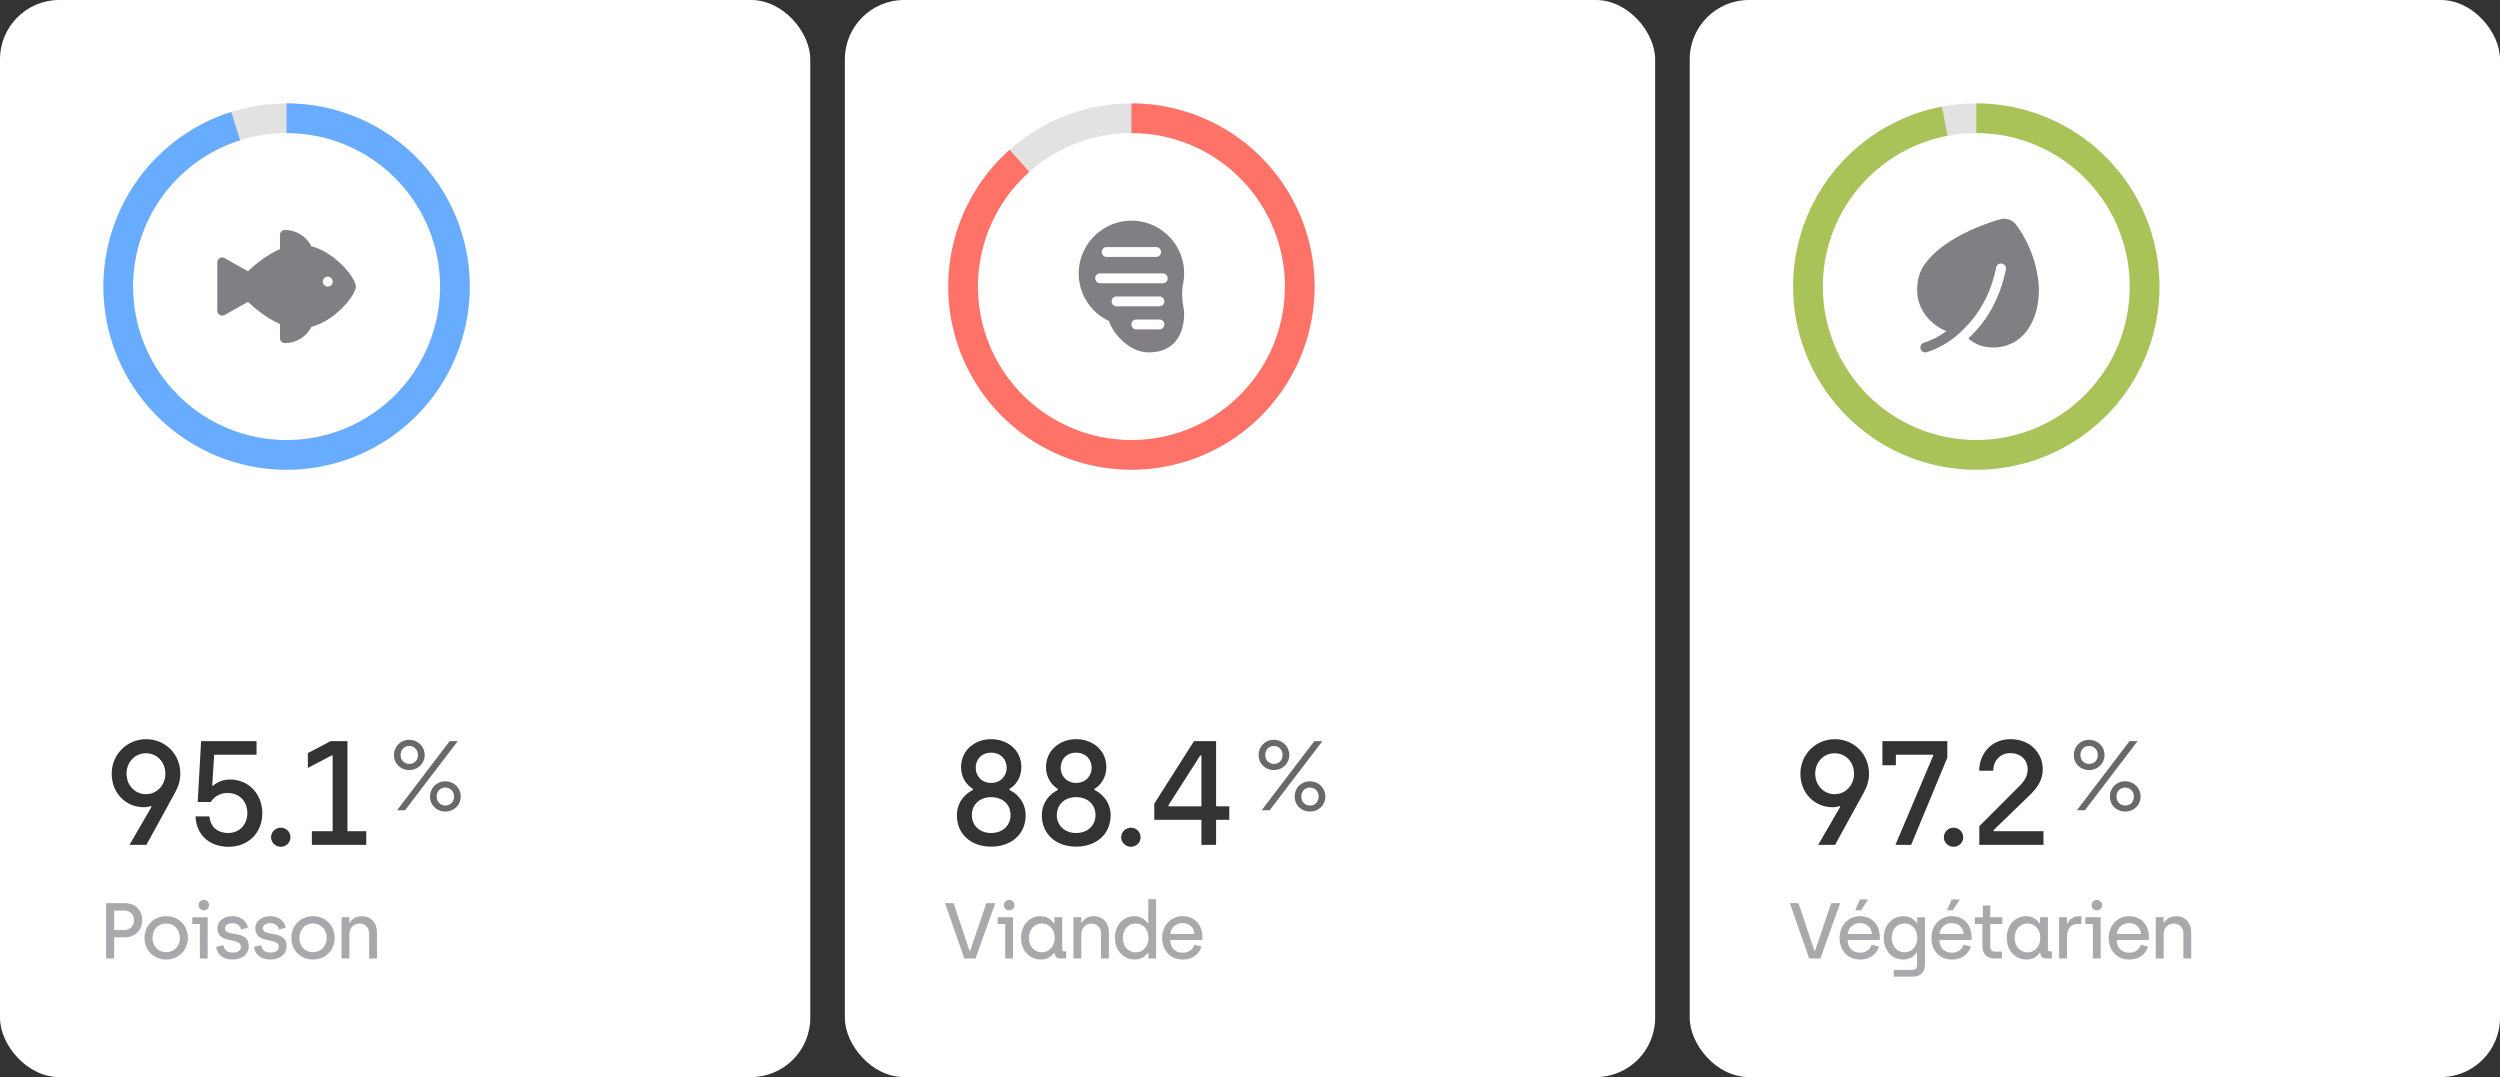 <svg xmlns="http://www.w3.org/2000/svg" width="506" height="218" fill="none"><rect width="100%" height="100%" fill="#333333" stroke="none"/><rect width="164" height="218" fill="#fff" rx="12"/><circle cx="58" cy="58" r="34.069" stroke="#E2E2E3" stroke-width="6"/><path stroke="#68ACFF" stroke-width="6" d="M58 23.931a34.07 34.07 0 1 1-10.294 1.593"/><rect width="46" height="46" x="35" y="35" fill="#fff" rx="23"/><path fill="#817F83" d="M63.005 49.834a5.963 5.963 0 0 0-5.34-3.278 1 1 0 0 0-1 1v2.873c-2.508 1.07-4.81 2.91-6.476 4.47l-4.724-2.653a.997.997 0 0 0-1.49.871v9.766a1 1 0 0 0 1.49.87l4.724-2.653c1.666 1.56 3.968 3.401 6.477 4.471v2.873a1 1 0 0 0 1 1c2.285 0 4.33-1.27 5.347-3.28 4.958-1.295 9.013-6.501 9.013-8.164 0-1.663-4.06-6.875-9.021-8.166zM66.333 58a1 1 0 1 1 .001-2 1 1 0 0 1 0 2z"/><path fill="#333234" d="m26.207 171 4.47-7.71-.15-.15c-.36.15-.87.24-1.44.24-3.6 0-6.48-2.85-6.48-6.78s3.12-6.99 6.96-6.99c3.87 0 6.93 3 6.93 6.99 0 1.44-.42 2.67-1.14 3.96L29.627 171h-3.42zm3.33-10.26c2.28 0 3.93-1.89 3.93-4.14 0-2.34-1.65-4.14-3.93-4.14-2.28 0-3.93 1.83-3.93 4.14 0 2.25 1.65 4.14 3.93 4.14zm16.748 10.65c-3.6 0-6.51-2.1-6.72-6.15h2.82c.24 2.28 1.77 3.36 3.81 3.36 2.25 0 3.87-1.71 3.87-4.02 0-2.28-1.47-4.08-4.05-4.08-2.37 0-3.36 1.83-3.36 1.83h-2.64l.69-12.33h11.22v2.76h-8.58l-.39 6.24h.21c.18-.15 1.35-1.23 3.36-1.23 3.96 0 6.57 3.12 6.57 6.81 0 4.02-2.88 6.81-6.81 6.81zm10.558 0c-1.08 0-1.98-.87-1.98-1.92 0-1.08.9-1.95 1.98-1.95s1.95.87 1.95 1.95c0 1.05-.87 1.92-1.95 1.92zm6.281-.39v-2.76h4.2v-15.33h-.21l-4.8 2.52v-3l4.62-2.43h3.39v18.24h3.81V171h-11.01z"/><path fill="#69686B" d="M82.816 155.86c-1.78 0-3.08-1.34-3.08-3.04s1.3-3.08 3.06-3.08c1.84 0 3.16 1.36 3.16 3.08 0 1.68-1.34 3.04-3.14 3.04zm-2.46 8.14 10.66-14h1.64l-10.68 14h-1.62zm2.48-9.38c1.08 0 1.76-.8 1.76-1.8 0-1.02-.72-1.84-1.78-1.84-1.04 0-1.74.82-1.74 1.84 0 1 .72 1.8 1.76 1.8zm7.3 9.64c-1.78 0-3.1-1.32-3.1-3.04 0-1.7 1.3-3.08 3.08-3.08 1.82 0 3.14 1.38 3.14 3.08 0 1.7-1.34 3.04-3.12 3.04zm0-1.22c1.08 0 1.76-.8 1.76-1.82s-.7-1.82-1.78-1.82c-1.04 0-1.74.8-1.74 1.82s.72 1.82 1.76 1.82z"/><path fill="#AAA8AC" d="M21.472 194v-11.2h3.776c2.096 0 3.536 1.36 3.536 3.44 0 2.064-1.504 3.472-3.536 3.472h-2.144V194h-1.632zm1.632-5.76h2.048c1.2 0 1.968-.864 1.968-2 0-1.136-.768-1.952-1.968-1.952h-2.048v3.952zm10.516 5.968c-2.528 0-4.368-1.872-4.368-4.384 0-2.512 1.856-4.384 4.384-4.384 2.544 0 4.384 1.888 4.384 4.384 0 2.496-1.856 4.384-4.4 4.384zm0-1.488c1.632 0 2.784-1.216 2.784-2.896 0-1.664-1.152-2.912-2.784-2.912-1.616 0-2.752 1.264-2.752 2.912 0 1.696 1.152 2.896 2.752 2.896zm7.627-8.464c-.608 0-1.056-.464-1.056-1.072 0-.576.448-1.04 1.056-1.04.624 0 1.072.464 1.072 1.04 0 .608-.448 1.072-1.072 1.072zm-.8 9.744v-6.976h-1.52v-1.376h3.104V194h-1.584zm6.604.208c-1.84 0-3.104-.944-3.312-2.56l1.472-.336c.144.992.832 1.488 1.904 1.488s1.648-.464 1.648-1.168c0-2.016-4.752-.416-4.752-3.76 0-1.424 1.232-2.432 3.056-2.432 1.52 0 2.848.816 3.104 2.32l-1.392.4c-.144-.848-.816-1.312-1.76-1.312-.912 0-1.488.432-1.488 1.04 0 1.824 4.832.208 4.832 3.616 0 1.616-1.312 2.704-3.312 2.704zm7.657 0c-1.84 0-3.104-.944-3.312-2.56l1.472-.336c.144.992.832 1.488 1.904 1.488s1.648-.464 1.648-1.168c0-2.016-4.752-.416-4.752-3.76 0-1.424 1.232-2.432 3.056-2.432 1.52 0 2.848.816 3.104 2.32l-1.392.4c-.144-.848-.816-1.312-1.76-1.312-.912 0-1.488.432-1.488 1.04 0 1.824 4.832.208 4.832 3.616 0 1.616-1.312 2.704-3.312 2.704zm8.633 0c-2.528 0-4.368-1.872-4.368-4.384 0-2.512 1.856-4.384 4.384-4.384 2.544 0 4.384 1.888 4.384 4.384 0 2.496-1.856 4.384-4.4 4.384zm0-1.488c1.632 0 2.784-1.216 2.784-2.896 0-1.664-1.152-2.912-2.784-2.912-1.616 0-2.752 1.264-2.752 2.912 0 1.696 1.152 2.896 2.752 2.896zm5.787 1.28v-8.352h1.584v1.088h.128c.352-.704 1.184-1.296 2.4-1.296 1.888 0 3.056 1.408 3.056 3.2V194h-1.584v-5.088c0-1.184-.864-1.984-1.92-1.984-1.168 0-2.08.912-2.08 2.128V194h-1.584z"/><rect width="164" height="218" x="171" fill="#fff" rx="12"/><circle cx="229" cy="58" r="34.069" stroke="#E2E2E3" stroke-width="6"/><path stroke="#FF7268" stroke-width="6" d="M229 23.931a34.07 34.07 0 0 1 29.692 50.775 34.072 34.072 0 0 1-58.812.979 34.07 34.07 0 0 1 6.459-43.124"/><rect width="46" height="46" x="206" y="35" fill="#fff" rx="23"/><path fill="#817F83" d="M239.459 57.417c.138-.683.208-1.384.208-2.084 0-2.948-1.176-5.69-3.312-7.725a10.588 10.588 0 0 0-7.889-2.929c-5.454.267-9.901 4.752-10.123 10.21a10.627 10.627 0 0 0 6.132 10.096c.684 2.29 3.907 6.32 8.011 6.332h.035c4.284 0 6.815-2.528 7.128-7.123a7.573 7.573 0 0 0-.09-1.805c-.236-1.38-.46-3.194-.1-4.972zM224 50h10a1 1 0 0 1 0 2h-10a1 1 0 0 1 0-2zm10.667 16.667H230a1 1 0 0 1 0-2h4.667a1 1 0 0 1 0 2zm0-4.667H226a1 1 0 0 1 0-2h8.667a1 1 0 0 1 0 2zm.666-4.667h-12.666a1 1 0 0 1 0-2h12.666a1 1 0 0 1 0 2z"/><path fill="#333234" d="M200.603 171.36c-4.08 0-6.93-2.55-6.93-6.33 0-2.82 1.86-4.5 3.24-5.13v-.24c-1.14-.63-2.4-2.19-2.4-4.38 0-3.42 2.79-5.67 6.09-5.67 3.39 0 6.12 2.25 6.12 5.67 0 2.19-1.26 3.75-2.4 4.38v.24c1.38.63 3.27 2.31 3.27 5.13 0 3.78-2.88 6.33-6.99 6.33zm0-12.9c1.95 0 3.15-1.41 3.15-3.06 0-1.68-1.17-3.06-3.15-3.06-1.95 0-3.12 1.38-3.12 3.06 0 1.65 1.2 3.06 3.12 3.06zm0 10.14c2.55 0 3.93-1.74 3.93-3.6 0-2.28-1.68-3.66-3.93-3.66-2.19 0-3.9 1.38-3.9 3.66 0 1.86 1.38 3.6 3.9 3.6zm17.198 2.76c-4.08 0-6.93-2.55-6.93-6.33 0-2.82 1.86-4.5 3.24-5.13v-.24c-1.14-.63-2.4-2.19-2.4-4.38 0-3.42 2.79-5.67 6.09-5.67 3.39 0 6.12 2.25 6.12 5.67 0 2.19-1.26 3.75-2.4 4.38v.24c1.38.63 3.27 2.31 3.27 5.13 0 3.78-2.88 6.33-6.99 6.33zm0-12.9c1.95 0 3.15-1.41 3.15-3.06 0-1.68-1.17-3.06-3.15-3.06-1.95 0-3.12 1.38-3.12 3.06 0 1.65 1.2 3.06 3.12 3.06zm0 10.14c2.55 0 3.93-1.74 3.93-3.6 0-2.28-1.68-3.66-3.93-3.66-2.19 0-3.9 1.38-3.9 3.66 0 1.86 1.38 3.6 3.9 3.6zm11.104 2.79c-1.08 0-1.98-.87-1.98-1.92 0-1.08.9-1.95 1.98-1.95s1.95.87 1.95 1.95c0 1.05-.87 1.92-1.95 1.92zm14.262-.39v-5.07h-9.54v-3.27l8.04-12.66h4.47v13.2h2.67v2.73h-2.67V171h-2.97zm-6.66-7.8h6.66v-10.29h-.24l-6.42 10.05v.24z"/><path fill="#69686B" d="M257.816 155.86c-1.78 0-3.08-1.34-3.08-3.04s1.3-3.08 3.06-3.08c1.84 0 3.16 1.36 3.16 3.08 0 1.68-1.34 3.04-3.14 3.04zm-2.46 8.14 10.66-14h1.64l-10.68 14h-1.62zm2.48-9.38c1.08 0 1.76-.8 1.76-1.8 0-1.02-.72-1.84-1.78-1.84-1.04 0-1.74.82-1.74 1.84 0 1 .72 1.8 1.76 1.8zm7.3 9.64c-1.78 0-3.1-1.32-3.1-3.04 0-1.7 1.3-3.08 3.08-3.08 1.82 0 3.14 1.38 3.14 3.08 0 1.7-1.34 3.04-3.12 3.04zm0-1.22c1.08 0 1.76-.8 1.76-1.82s-.7-1.82-1.78-1.82c-1.04 0-1.74.8-1.74 1.82s.72 1.82 1.76 1.82z"/><path fill="#AAA8AC" d="m195.176 194-3.904-11.2h1.744l3.216 9.648h.128l3.28-9.648h1.808l-4 11.2h-2.272zm9.07-9.744c-.608 0-1.056-.464-1.056-1.072 0-.576.448-1.04 1.056-1.04.624 0 1.072.464 1.072 1.04 0 .608-.448 1.072-1.072 1.072zm-.8 9.744v-6.976h-1.52v-1.376h3.104V194h-1.584zm7.229.208c-2.32 0-4.016-1.84-4.016-4.384 0-2.512 1.616-4.384 3.92-4.384 1.616 0 2.384.96 2.704 1.408h.128v-1.2h1.584v6.528c0 .256.16.384.416.384h.384V194h-1.136c-.688 0-1.216-.432-1.216-1.152h-.112c-.288.4-.992 1.36-2.656 1.36zm.192-1.456c1.584 0 2.592-1.328 2.592-2.912 0-1.856-1.184-2.928-2.608-2.928-1.488 0-2.592 1.216-2.592 2.928 0 1.76 1.152 2.912 2.608 2.912zm6.4 1.248v-8.352h1.584v1.088h.128c.352-.704 1.184-1.296 2.4-1.296 1.888 0 3.056 1.408 3.056 3.2V194h-1.584v-5.088c0-1.184-.864-1.984-1.92-1.984-1.168 0-2.08.912-2.08 2.128V194h-1.584zm12.409.208c-2.304 0-4.016-1.84-4.016-4.384 0-2.512 1.616-4.384 3.92-4.384 1.616 0 2.384.96 2.704 1.408h.128V182h1.584v12h-1.552v-1.152h-.112c-.288.368-1.024 1.36-2.656 1.36zm.192-1.456c1.584 0 2.592-1.328 2.592-2.912 0-1.856-1.184-2.928-2.608-2.928-1.488 0-2.592 1.216-2.592 2.928 0 1.76 1.152 2.912 2.608 2.912zm9.547 1.456c-2.544 0-4.192-1.808-4.192-4.368 0-2.64 1.872-4.4 4.112-4.4 2.544 0 4.032 1.808 4.032 4.304v.496h-6.512c.016 1.632 1.008 2.592 2.56 2.592 1.04 0 2.016-.576 2.304-1.616l1.488.368c-.512 1.648-1.968 2.624-3.792 2.624zm-2.544-5.168h4.88c-.08-1.424-1.152-2.208-2.416-2.208-1.28 0-2.352.928-2.464 2.208z"/><rect width="164" height="218" x="342" fill="#fff" rx="12"/><circle cx="400" cy="58" r="34.069" stroke="#E2E2E3" stroke-width="6"/><path stroke="#AAC358" stroke-width="6" d="M400 23.931a34.068 34.068 0 1 1-6.384.604"/><rect width="46" height="46" x="377" y="35" fill="#fff" rx="23"/><path fill="#817F83" d="M408.027 45.453a3.03 3.03 0 0 0-3.24-1.06c-3.427 1.007-11.787 3.94-15.494 9.474-1.106 1.84-1.253 3.526-1.253 4.933 0 4.12 3.051 7.131 5.916 8.208a15.767 15.767 0 0 1-4.593 2.373 1 1 0 0 0 .607 1.905c3.041-.967 5.755-2.764 8-5.21 3.009-3.106 5.093-7.15 6.051-11.937a.99.99 0 0 1 1.173-.786.996.996 0 0 1 .787 1.173c-1.14 5.7-3.74 10.44-7.547 13.913v.007a.983.983 0 0 0 .293.347c1.967 1.506 3.76 1.54 4.907 1.54h.073c6.293-.246 9.033-6.106 8.96-11.806-.047-3.28-1.287-8.674-4.64-13.074z"/><path fill="#333234" d="m367.998 171 4.47-7.71-.15-.15c-.36.15-.87.24-1.44.24-3.6 0-6.48-2.85-6.48-6.78s3.12-6.99 6.96-6.99c3.87 0 6.93 3 6.93 6.99 0 1.44-.42 2.67-1.14 3.96l-5.73 10.44h-3.42zm3.33-10.26c2.28 0 3.93-1.89 3.93-4.14 0-2.34-1.65-4.14-3.93-4.14-2.28 0-3.93 1.83-3.93 4.14 0 2.25 1.65 4.14 3.93 4.14zM383.636 171l7.62-18v-.24h-7.53v2.13h-2.73V150h13.14v3.36l-7.32 17.64h-3.18zm11.775.39c-1.08 0-1.98-.87-1.98-1.92 0-1.08.9-1.95 1.98-1.95s1.95.87 1.95 1.95c0 1.05-.87 1.92-1.95 1.92zm5.202-.39v-3.78l8.19-8.19c.96-.99 1.59-1.98 1.59-3.3 0-1.86-1.32-3.3-3.51-3.3-2.07 0-3.45 1.56-3.45 3.57h-2.85c0-3.06 2.13-6.39 6.36-6.39 4.08 0 6.51 2.94 6.51 6.03 0 2.22-1.02 3.63-2.31 4.98l-7.62 7.38v.24h10.08V171h-12.99z"/><path fill="#69686B" d="M422.816 155.86c-1.78 0-3.08-1.34-3.08-3.04s1.3-3.08 3.06-3.08c1.84 0 3.16 1.36 3.16 3.08 0 1.68-1.34 3.04-3.14 3.04zm-2.46 8.14 10.66-14h1.64l-10.68 14h-1.62zm2.48-9.38c1.08 0 1.76-.8 1.76-1.8 0-1.02-.72-1.84-1.78-1.84-1.04 0-1.74.82-1.74 1.84 0 1 .72 1.8 1.76 1.8zm7.3 9.64c-1.78 0-3.1-1.32-3.1-3.04 0-1.7 1.3-3.08 3.08-3.08 1.82 0 3.14 1.38 3.14 3.08 0 1.7-1.34 3.04-3.12 3.04zm0-1.22c1.08 0 1.76-.8 1.76-1.82s-.7-1.82-1.78-1.82c-1.04 0-1.74.8-1.74 1.82s.72 1.82 1.76 1.82z"/><path fill="#AAA8AC" d="m366.176 194-3.904-11.2h1.744l3.216 9.648h.128l3.28-9.648h1.808l-4 11.2h-2.272zm9.306-9.76.96-2.192h1.664l-1.424 2.192h-1.2zm1.04 9.968c-2.544 0-4.192-1.808-4.192-4.368 0-2.64 1.872-4.4 4.112-4.4 2.544 0 4.032 1.808 4.032 4.304v.496h-6.512c.016 1.632 1.008 2.592 2.56 2.592 1.04 0 2.016-.576 2.304-1.616l1.488.368c-.512 1.648-1.968 2.624-3.792 2.624zm-2.544-5.168h4.88c-.08-1.424-1.152-2.208-2.416-2.208-1.28 0-2.352.928-2.464 2.208zm9.322 8.64v-1.376h3.68c.736 0 1.04-.336 1.04-1.088V192.8h-.128c-.304.512-1.088 1.408-2.704 1.408-2.304 0-3.92-1.856-3.92-4.4 0-2.528 1.712-4.368 4.016-4.368 1.632 0 2.368.992 2.656 1.36h.112v-1.152h1.552v9.584c0 1.728-1.04 2.448-2.608 2.448H383.3zm2.16-4.944c1.424 0 2.608-1.072 2.608-2.928 0-1.568-1.008-2.896-2.592-2.896-1.44 0-2.592 1.136-2.592 2.896 0 1.728 1.088 2.928 2.576 2.928zm8.601-8.496.96-2.192h1.664l-1.424 2.192h-1.2zm1.04 9.968c-2.544 0-4.192-1.808-4.192-4.368 0-2.64 1.872-4.4 4.112-4.4 2.544 0 4.032 1.808 4.032 4.304v.496h-6.512c.016 1.632 1.008 2.592 2.56 2.592 1.04 0 2.016-.576 2.304-1.616l1.488.368c-.512 1.648-1.968 2.624-3.792 2.624zm-2.544-5.168h4.88c-.08-1.424-1.152-2.208-2.416-2.208-1.28 0-2.352.928-2.464 2.208zm11.29 4.96c-1.568 0-2.608-.72-2.608-2.448v-4.528h-1.52v-1.376h1.616v-2.384h1.488v2.384h2.464v1.376h-2.464v4.512c0 .752.304 1.072 1.04 1.072h1.328V194h-1.344zm6.33.208c-2.32 0-4.016-1.84-4.016-4.384 0-2.512 1.616-4.384 3.92-4.384 1.616 0 2.384.96 2.704 1.408h.128v-1.2h1.584v6.528c0 .256.16.384.416.384h.384V194h-1.136c-.688 0-1.216-.432-1.216-1.152h-.112c-.288.4-.992 1.36-2.656 1.36zm.192-1.456c1.584 0 2.592-1.328 2.592-2.912 0-1.856-1.184-2.928-2.608-2.928-1.488 0-2.592 1.216-2.592 2.928 0 1.76 1.152 2.912 2.608 2.912zm6.4 1.248v-8.352h1.568v1.312h.112c.288-.704 1.104-1.52 2.24-1.52h.592v1.584h-.8c-1.44 0-2.128 1.104-2.128 2.688V194h-1.584zm7.622-9.744c-.608 0-1.056-.464-1.056-1.072 0-.576.448-1.04 1.056-1.04.624 0 1.072.464 1.072 1.04 0 .608-.448 1.072-1.072 1.072zm-.8 9.744v-6.976h-1.52v-1.376h3.104V194h-1.584zm7.404.208c-2.544 0-4.192-1.808-4.192-4.368 0-2.64 1.872-4.4 4.112-4.4 2.544 0 4.032 1.808 4.032 4.304v.496h-6.512c.016 1.632 1.008 2.592 2.56 2.592 1.04 0 2.016-.576 2.304-1.616l1.488.368c-.512 1.648-1.968 2.624-3.792 2.624zm-2.544-5.168h4.88c-.08-1.424-1.152-2.208-2.416-2.208-1.28 0-2.352.928-2.464 2.208zm7.882 4.96v-8.352h1.584v1.088h.128c.352-.704 1.184-1.296 2.4-1.296 1.888 0 3.056 1.408 3.056 3.2V194h-1.584v-5.088c0-1.184-.864-1.984-1.92-1.984-1.168 0-2.08.912-2.08 2.128V194h-1.584z"/></svg>